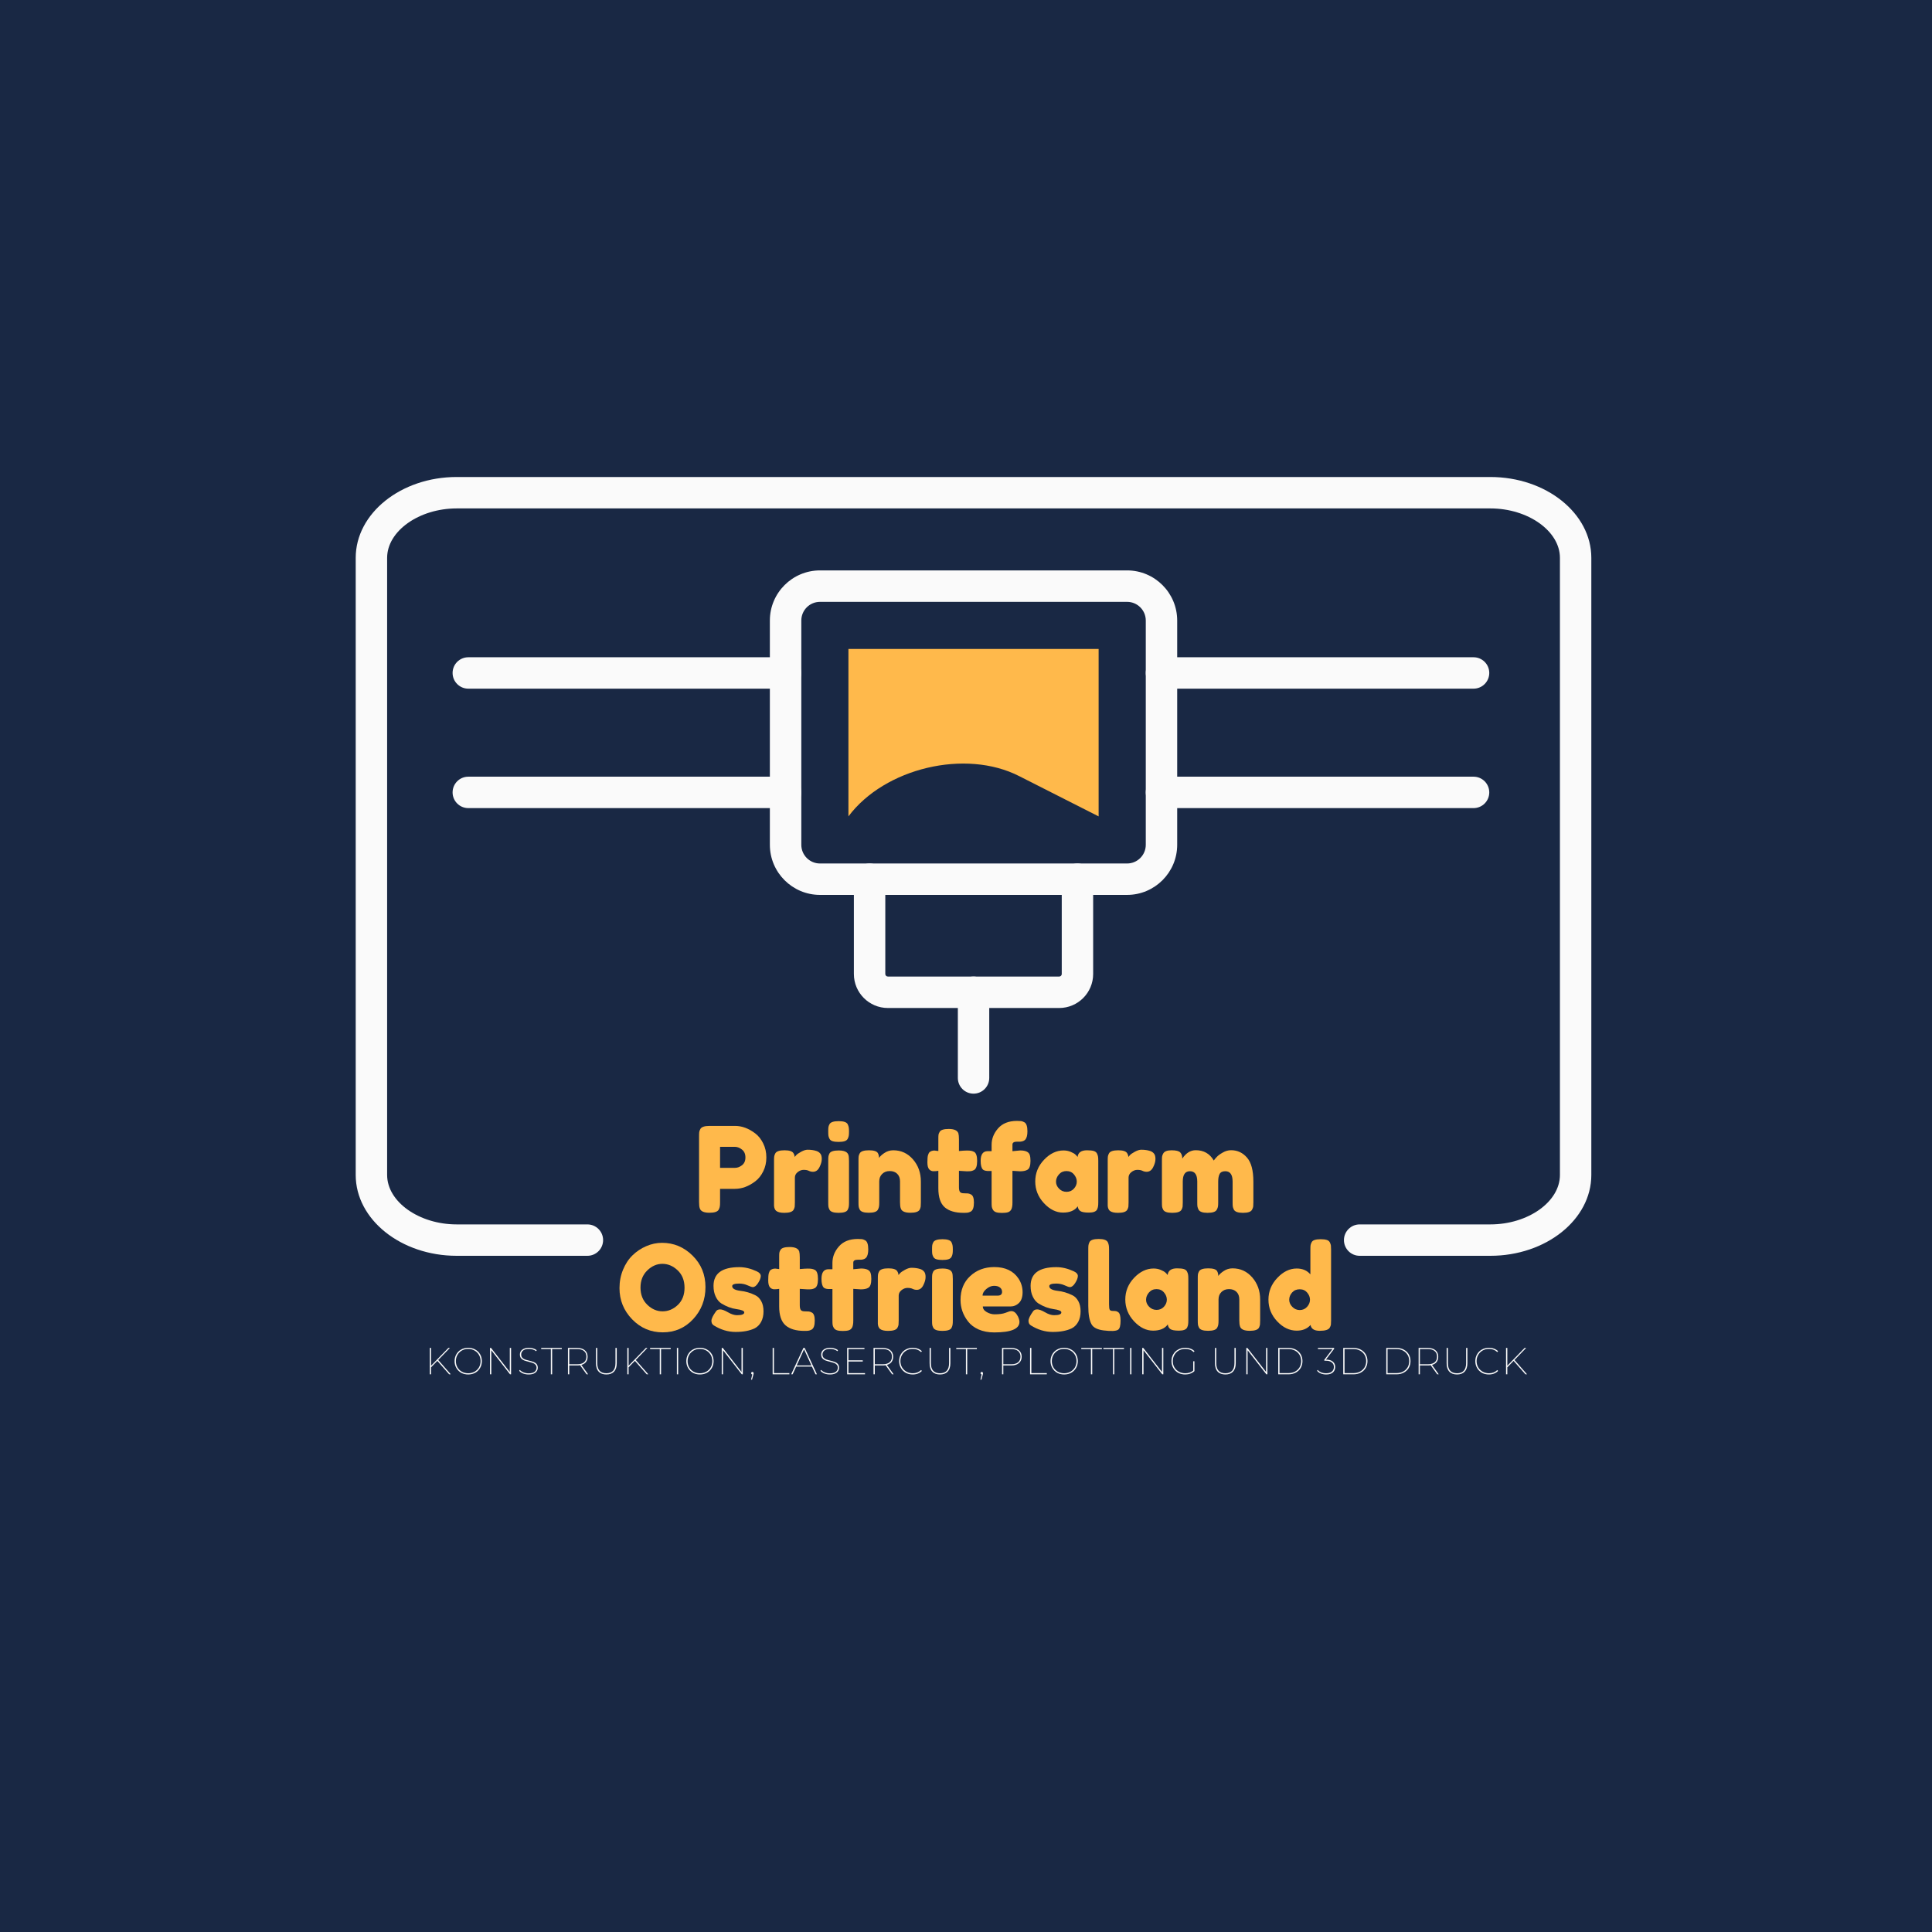 <svg version="1.0" preserveAspectRatio="xMidYMid meet" height="500" viewBox="0 0 375 375" zoomAndPan="magnify" width="500" xmlns:xlink="http://www.w3.org/1999/xlink" xmlns="http://www.w3.org/2000/svg"><defs><g></g><clipPath id="7fc1b605b2"><path clip-rule="nonzero" d="M 69 92.617 L 309 92.617 L 309 244 L 69 244 Z M 69 92.617"></path></clipPath><clipPath id="46dbc867e0"><path clip-rule="nonzero" d="M 140 243 L 184 243 L 184 244.867 L 140 244.867 Z M 140 243"></path></clipPath><clipPath id="f5353dfa1d"><path clip-rule="nonzero" d="M 195 243 L 244 243 L 244 244.867 L 195 244.867 Z M 195 243"></path></clipPath><clipPath id="77ba0a4e2e"><path clip-rule="nonzero" d="M 124.133 225.426 L 250.559 225.426 L 250.559 248.156 L 124.133 248.156 Z M 124.133 225.426"></path></clipPath><clipPath id="1ac2d5f20a"><path clip-rule="nonzero" d="M 250.551 236.789 C 250.551 230.57 245.527 225.465 239.227 225.465 L 135 225.465 L 135 225.543 C 128.938 225.785 124.152 230.73 124.152 236.789 C 124.152 242.852 129.02 247.797 135 248.039 L 135 248.117 L 239.227 248.117 C 245.445 248.117 250.551 243.012 250.551 236.789 Z M 250.551 236.789"></path></clipPath></defs><rect fill-opacity="1" height="450" y="-37.5" fill="#ffffff" width="450" x="-37.5"></rect><rect fill-opacity="1" height="450" y="-37.5" fill="#192844" width="450" x="-37.5"></rect><path fill-rule="nonzero" fill-opacity="1" d="M 159.16 116.82 C 157.152 116.82 155.535 118.441 155.535 120.445 L 155.535 163.977 C 155.535 165.973 157.152 167.602 159.16 167.602 L 218.77 167.602 C 220.766 167.602 222.395 165.973 222.395 163.977 L 222.395 120.445 C 222.395 118.441 220.766 116.82 218.77 116.82 Z M 218.77 173.699 L 159.16 173.699 C 153.793 173.699 149.43 169.336 149.43 163.977 L 149.43 120.445 C 149.43 115.078 153.793 110.715 159.16 110.715 L 218.77 110.715 C 224.129 110.715 228.492 115.078 228.492 120.445 L 228.492 163.977 C 228.492 169.336 224.129 173.699 218.77 173.699" fill="#fafafa"></path><g clip-path="url(#7fc1b605b2)"><path fill-rule="nonzero" fill-opacity="1" d="M 289.277 243.75 L 263.906 243.75 C 262.227 243.75 260.859 242.387 260.859 240.703 C 260.859 239.023 262.227 237.656 263.906 237.656 L 289.277 237.656 C 296.602 237.656 302.781 233.262 302.781 228.062 L 302.781 108.277 C 302.781 103.086 296.602 98.684 289.277 98.684 L 88.645 98.684 C 81.332 98.684 75.141 103.086 75.141 108.277 L 75.141 228.062 C 75.141 233.262 81.332 237.656 88.645 237.656 L 114.016 237.656 C 115.695 237.656 117.062 239.023 117.062 240.703 C 117.062 242.387 115.695 243.75 114.016 243.75 L 88.645 243.75 C 77.84 243.75 69.043 236.711 69.043 228.062 L 69.043 108.277 C 69.043 99.629 77.84 92.586 88.645 92.586 L 289.277 92.586 C 300.09 92.586 308.875 99.629 308.875 108.277 L 308.875 228.062 C 308.875 236.711 300.09 243.75 289.277 243.75" fill="#fafafa"></path></g><path fill-rule="nonzero" fill-opacity="1" d="M 205.59 195.652 L 172.34 195.652 C 168.691 195.652 165.738 192.688 165.738 189.051 L 165.738 170.648 C 165.738 168.969 167.105 167.602 168.789 167.602 C 170.48 167.602 171.836 168.969 171.836 170.648 L 171.836 189.051 C 171.836 189.324 172.055 189.547 172.34 189.547 L 205.59 189.547 C 205.863 189.547 206.086 189.324 206.086 189.051 L 206.086 170.648 C 206.086 168.969 207.453 167.602 209.133 167.602 C 210.812 167.602 212.18 168.969 212.18 170.648 L 212.18 189.051 C 212.18 192.688 209.227 195.652 205.59 195.652" fill="#fafafa"></path><path fill-rule="nonzero" fill-opacity="1" d="M 286.02 133.668 L 225.441 133.668 C 223.762 133.668 222.395 132.301 222.395 130.621 C 222.395 128.938 223.762 127.574 225.441 127.574 L 286.02 127.574 C 287.699 127.574 289.066 128.938 289.066 130.621 C 289.066 132.301 287.699 133.668 286.02 133.668" fill="#fafafa"></path><path fill-rule="nonzero" fill-opacity="1" d="M 286.02 156.852 L 225.441 156.852 C 223.762 156.852 222.395 155.484 222.395 153.805 C 222.395 152.121 223.762 150.754 225.441 150.754 L 286.02 150.754 C 287.699 150.754 289.066 152.121 289.066 153.805 C 289.066 155.484 287.699 156.852 286.02 156.852" fill="#fafafa"></path><path fill-rule="nonzero" fill-opacity="1" d="M 152.488 133.668 L 90.895 133.668 C 89.211 133.668 87.848 132.301 87.848 130.621 C 87.848 128.938 89.211 127.574 90.895 127.574 L 152.488 127.574 C 154.168 127.574 155.535 128.938 155.535 130.621 C 155.535 132.301 154.168 133.668 152.488 133.668" fill="#fafafa"></path><path fill-rule="nonzero" fill-opacity="1" d="M 152.488 156.852 L 90.895 156.852 C 89.211 156.852 87.848 155.484 87.848 153.805 C 87.848 152.121 89.211 150.754 90.895 150.754 L 152.488 150.754 C 154.168 150.754 155.535 152.121 155.535 153.805 C 155.535 155.484 154.168 156.852 152.488 156.852" fill="#fafafa"></path><g clip-path="url(#46dbc867e0)"><path fill-rule="nonzero" fill-opacity="1" d="M 161.578 287.375 C 159.898 287.375 158.531 286.008 158.531 284.328 C 158.531 282.645 159.898 281.281 161.578 281.281 C 170.363 281.281 177.5 274.133 177.5 265.359 C 177.5 256.574 170.363 249.426 161.578 249.426 C 154.914 249.426 148.895 253.641 146.613 259.906 C 146.035 261.492 144.289 262.301 142.703 261.723 C 141.129 261.156 140.309 259.398 140.887 257.812 C 144.039 249.152 152.363 243.332 161.578 243.332 C 173.727 243.332 183.605 253.211 183.605 265.359 C 183.605 277.496 173.727 287.375 161.578 287.375" fill="#fafafa"></path></g><g clip-path="url(#f5353dfa1d)"><path fill-rule="nonzero" fill-opacity="1" d="M 202.07 319.219 L 215.996 319.219 C 227.703 319.219 237.223 309.695 237.223 298 L 237.223 270.656 C 237.223 258.949 227.703 249.426 215.996 249.426 L 202.07 249.426 Z M 215.996 325.312 L 195.977 325.312 L 195.977 243.332 L 215.996 243.332 C 231.066 243.332 243.32 255.598 243.32 270.656 L 243.32 298 C 243.32 313.059 231.066 325.312 215.996 325.312" fill="#fafafa"></path></g><path fill-rule="nonzero" fill-opacity="1" d="M 213.242 158.461 L 213.242 125.965 L 164.68 125.965 L 164.68 158.461 L 166.656 158.461 L 164.68 158.461 C 171.699 149.074 187.43 145.312 197.855 150.66 L 213.242 158.461" fill="#ffb94b"></path><path fill-rule="nonzero" fill-opacity="1" d="M 188.965 212.277 C 187.273 212.277 185.918 210.91 185.918 209.23 L 185.918 192.594 C 185.918 190.91 187.273 189.547 188.965 189.547 C 190.648 189.547 192.012 190.91 192.012 192.594 L 192.012 209.23 C 192.012 210.91 190.648 212.277 188.965 212.277" fill="#fafafa"></path><g fill-opacity="1" fill="#fafafa"><g transform="translate(82.481, 266.754)"><g><path d="M 2.406 -2.609 L 1.188 -1.359 L 1.188 0 L 0.938 0 L 0.938 -5.125 L 1.188 -5.125 L 1.188 -1.672 L 4.547 -5.125 L 4.844 -5.125 L 2.578 -2.781 L 5.016 0 L 4.703 0 Z M 2.406 -2.609"></path></g></g></g><g fill-opacity="1" fill="#fafafa"><g transform="translate(87.812, 266.754)"><g><path d="M 3.062 0.031 C 2.562 0.031 2.109 -0.078 1.703 -0.297 C 1.305 -0.523 0.992 -0.836 0.766 -1.234 C 0.535 -1.629 0.422 -2.07 0.422 -2.562 C 0.422 -3.051 0.535 -3.492 0.766 -3.891 C 0.992 -4.285 1.305 -4.594 1.703 -4.812 C 2.109 -5.039 2.562 -5.156 3.062 -5.156 C 3.562 -5.156 4.016 -5.039 4.422 -4.812 C 4.828 -4.594 5.145 -4.285 5.375 -3.891 C 5.602 -3.492 5.719 -3.051 5.719 -2.562 C 5.719 -2.07 5.602 -1.629 5.375 -1.234 C 5.145 -0.836 4.828 -0.523 4.422 -0.297 C 4.016 -0.078 3.562 0.031 3.062 0.031 Z M 3.062 -0.203 C 3.508 -0.203 3.914 -0.301 4.281 -0.5 C 4.656 -0.707 4.945 -0.988 5.156 -1.344 C 5.363 -1.707 5.469 -2.113 5.469 -2.562 C 5.469 -3.008 5.363 -3.41 5.156 -3.766 C 4.945 -4.129 4.656 -4.414 4.281 -4.625 C 3.914 -4.832 3.508 -4.938 3.062 -4.938 C 2.613 -4.938 2.207 -4.832 1.844 -4.625 C 1.477 -4.414 1.191 -4.129 0.984 -3.766 C 0.773 -3.41 0.672 -3.008 0.672 -2.562 C 0.672 -2.113 0.773 -1.707 0.984 -1.344 C 1.191 -0.988 1.477 -0.707 1.844 -0.5 C 2.207 -0.301 2.613 -0.203 3.062 -0.203 Z M 3.062 -0.203"></path></g></g></g><g fill-opacity="1" fill="#fafafa"><g transform="translate(94.169, 266.754)"><g><path d="M 5.031 -5.125 L 5.031 0 L 4.828 0 L 1.188 -4.672 L 1.188 0 L 0.938 0 L 0.938 -5.125 L 1.141 -5.125 L 4.781 -0.453 L 4.781 -5.125 Z M 5.031 -5.125"></path></g></g></g><g fill-opacity="1" fill="#fafafa"><g transform="translate(100.365, 266.754)"><g><path d="M 2.234 0.031 C 1.859 0.031 1.504 -0.031 1.172 -0.156 C 0.836 -0.289 0.582 -0.469 0.406 -0.688 L 0.531 -0.859 C 0.707 -0.66 0.945 -0.5 1.25 -0.375 C 1.551 -0.25 1.879 -0.188 2.234 -0.188 C 2.742 -0.188 3.129 -0.285 3.391 -0.484 C 3.648 -0.691 3.781 -0.957 3.781 -1.281 C 3.781 -1.52 3.711 -1.711 3.578 -1.859 C 3.441 -2.016 3.27 -2.129 3.062 -2.203 C 2.863 -2.273 2.594 -2.352 2.25 -2.438 C 1.875 -2.531 1.57 -2.617 1.344 -2.703 C 1.125 -2.797 0.938 -2.93 0.781 -3.109 C 0.625 -3.297 0.547 -3.539 0.547 -3.844 C 0.547 -4.082 0.609 -4.301 0.734 -4.5 C 0.867 -4.695 1.066 -4.852 1.328 -4.969 C 1.586 -5.094 1.91 -5.156 2.297 -5.156 C 2.578 -5.156 2.852 -5.113 3.125 -5.031 C 3.395 -4.945 3.625 -4.832 3.812 -4.688 L 3.703 -4.484 C 3.504 -4.641 3.281 -4.754 3.031 -4.828 C 2.789 -4.898 2.551 -4.938 2.312 -4.938 C 1.812 -4.938 1.43 -4.832 1.172 -4.625 C 0.922 -4.414 0.797 -4.156 0.797 -3.844 C 0.797 -3.594 0.863 -3.391 1 -3.234 C 1.133 -3.086 1.301 -2.973 1.5 -2.891 C 1.707 -2.816 1.984 -2.738 2.328 -2.656 C 2.703 -2.562 3 -2.473 3.219 -2.391 C 3.445 -2.305 3.633 -2.176 3.781 -2 C 3.938 -1.82 4.016 -1.582 4.016 -1.281 C 4.016 -1.039 3.953 -0.82 3.828 -0.625 C 3.703 -0.426 3.504 -0.266 3.234 -0.141 C 2.961 -0.023 2.629 0.031 2.234 0.031 Z M 2.234 0.031"></path></g></g></g><g fill-opacity="1" fill="#fafafa"><g transform="translate(105.014, 266.754)"><g><path d="M 1.906 -4.906 L 0.031 -4.906 L 0.031 -5.125 L 4.031 -5.125 L 4.031 -4.906 L 2.156 -4.906 L 2.156 0 L 1.906 0 Z M 1.906 -4.906"></path></g></g></g><g fill-opacity="1" fill="#fafafa"><g transform="translate(109.304, 266.754)"><g><path d="M 4.547 0 L 3.281 -1.766 C 3.113 -1.734 2.926 -1.719 2.719 -1.719 L 1.188 -1.719 L 1.188 0 L 0.938 0 L 0.938 -5.125 L 2.719 -5.125 C 3.352 -5.125 3.848 -4.973 4.203 -4.672 C 4.566 -4.379 4.75 -3.961 4.75 -3.422 C 4.75 -3.016 4.645 -2.672 4.438 -2.391 C 4.227 -2.117 3.926 -1.93 3.531 -1.828 L 4.844 0 Z M 2.734 -1.953 C 3.305 -1.953 3.742 -2.078 4.047 -2.328 C 4.359 -2.586 4.516 -2.953 4.516 -3.422 C 4.516 -3.898 4.359 -4.266 4.047 -4.516 C 3.742 -4.773 3.305 -4.906 2.734 -4.906 L 1.188 -4.906 L 1.188 -1.953 Z M 2.734 -1.953"></path></g></g></g><g fill-opacity="1" fill="#fafafa"><g transform="translate(114.789, 266.754)"><g><path d="M 2.906 0.031 C 2.27 0.031 1.773 -0.148 1.422 -0.516 C 1.066 -0.891 0.891 -1.438 0.891 -2.156 L 0.891 -5.125 L 1.141 -5.125 L 1.141 -2.172 C 1.141 -1.516 1.289 -1.02 1.594 -0.688 C 1.895 -0.363 2.332 -0.203 2.906 -0.203 C 3.477 -0.203 3.914 -0.363 4.219 -0.688 C 4.52 -1.02 4.672 -1.516 4.672 -2.172 L 4.672 -5.125 L 4.922 -5.125 L 4.922 -2.156 C 4.922 -1.438 4.742 -0.891 4.391 -0.516 C 4.035 -0.148 3.539 0.031 2.906 0.031 Z M 2.906 0.031"></path></g></g></g><g fill-opacity="1" fill="#fafafa"><g transform="translate(120.823, 266.754)"><g><path d="M 2.406 -2.609 L 1.188 -1.359 L 1.188 0 L 0.938 0 L 0.938 -5.125 L 1.188 -5.125 L 1.188 -1.672 L 4.547 -5.125 L 4.844 -5.125 L 2.578 -2.781 L 5.016 0 L 4.703 0 Z M 2.406 -2.609"></path></g></g></g><g fill-opacity="1" fill="#fafafa"><g transform="translate(126.154, 266.754)"><g><path d="M 1.906 -4.906 L 0.031 -4.906 L 0.031 -5.125 L 4.031 -5.125 L 4.031 -4.906 L 2.156 -4.906 L 2.156 0 L 1.906 0 Z M 1.906 -4.906"></path></g></g></g><g fill-opacity="1" fill="#fafafa"><g transform="translate(130.444, 266.754)"><g><path d="M 0.938 -5.125 L 1.188 -5.125 L 1.188 0 L 0.938 0 Z M 0.938 -5.125"></path></g></g></g><g fill-opacity="1" fill="#fafafa"><g transform="translate(132.79, 266.754)"><g><path d="M 3.062 0.031 C 2.562 0.031 2.109 -0.078 1.703 -0.297 C 1.305 -0.523 0.992 -0.836 0.766 -1.234 C 0.535 -1.629 0.422 -2.07 0.422 -2.562 C 0.422 -3.051 0.535 -3.492 0.766 -3.891 C 0.992 -4.285 1.305 -4.594 1.703 -4.812 C 2.109 -5.039 2.562 -5.156 3.062 -5.156 C 3.562 -5.156 4.016 -5.039 4.422 -4.812 C 4.828 -4.594 5.145 -4.285 5.375 -3.891 C 5.602 -3.492 5.719 -3.051 5.719 -2.562 C 5.719 -2.07 5.602 -1.629 5.375 -1.234 C 5.145 -0.836 4.828 -0.523 4.422 -0.297 C 4.016 -0.078 3.562 0.031 3.062 0.031 Z M 3.062 -0.203 C 3.508 -0.203 3.914 -0.301 4.281 -0.5 C 4.656 -0.707 4.945 -0.988 5.156 -1.344 C 5.363 -1.707 5.469 -2.113 5.469 -2.562 C 5.469 -3.008 5.363 -3.41 5.156 -3.766 C 4.945 -4.129 4.656 -4.414 4.281 -4.625 C 3.914 -4.832 3.508 -4.938 3.062 -4.938 C 2.613 -4.938 2.207 -4.832 1.844 -4.625 C 1.477 -4.414 1.191 -4.129 0.984 -3.766 C 0.773 -3.41 0.672 -3.008 0.672 -2.562 C 0.672 -2.113 0.773 -1.707 0.984 -1.344 C 1.191 -0.988 1.477 -0.707 1.844 -0.5 C 2.207 -0.301 2.613 -0.203 3.062 -0.203 Z M 3.062 -0.203"></path></g></g></g><g fill-opacity="1" fill="#fafafa"><g transform="translate(139.148, 266.754)"><g><path d="M 5.031 -5.125 L 5.031 0 L 4.828 0 L 1.188 -4.672 L 1.188 0 L 0.938 0 L 0.938 -5.125 L 1.141 -5.125 L 4.781 -0.453 L 4.781 -5.125 Z M 5.031 -5.125"></path></g></g></g><g fill-opacity="1" fill="#fafafa"><g transform="translate(145.344, 266.754)"><g><path d="M 0.703 -0.469 C 0.766 -0.469 0.816 -0.441 0.859 -0.391 C 0.91 -0.336 0.938 -0.281 0.938 -0.219 C 0.938 -0.176 0.93 -0.129 0.922 -0.078 C 0.91 -0.023 0.898 0.016 0.891 0.047 L 0.625 1.031 L 0.438 1.031 L 0.672 0.016 C 0.609 0.004 0.555 -0.02 0.516 -0.062 C 0.473 -0.102 0.453 -0.156 0.453 -0.219 C 0.453 -0.289 0.473 -0.348 0.516 -0.391 C 0.566 -0.441 0.629 -0.469 0.703 -0.469 Z M 0.703 -0.469"></path></g></g></g><g fill-opacity="1" fill="#fafafa"><g transform="translate(146.957, 266.754)"><g></g></g></g><g fill-opacity="1" fill="#fafafa"><g transform="translate(149.032, 266.754)"><g><path d="M 0.938 -5.125 L 1.188 -5.125 L 1.188 -0.234 L 4.188 -0.234 L 4.188 0 L 0.938 0 Z M 0.938 -5.125"></path></g></g></g><g fill-opacity="1" fill="#fafafa"><g transform="translate(153.52, 266.754)"><g><path d="M 4.078 -1.5 L 1.016 -1.5 L 0.328 0 L 0.047 0 L 2.422 -5.125 L 2.672 -5.125 L 5.047 0 L 4.766 0 Z M 3.984 -1.719 L 2.547 -4.844 L 1.109 -1.719 Z M 3.984 -1.719"></path></g></g></g><g fill-opacity="1" fill="#fafafa"><g transform="translate(158.844, 266.754)"><g><path d="M 2.234 0.031 C 1.859 0.031 1.504 -0.031 1.172 -0.156 C 0.836 -0.289 0.582 -0.469 0.406 -0.688 L 0.531 -0.859 C 0.707 -0.66 0.945 -0.5 1.25 -0.375 C 1.551 -0.25 1.879 -0.188 2.234 -0.188 C 2.742 -0.188 3.129 -0.285 3.391 -0.484 C 3.648 -0.691 3.781 -0.957 3.781 -1.281 C 3.781 -1.52 3.711 -1.711 3.578 -1.859 C 3.441 -2.016 3.27 -2.129 3.062 -2.203 C 2.863 -2.273 2.594 -2.352 2.25 -2.438 C 1.875 -2.531 1.57 -2.617 1.344 -2.703 C 1.125 -2.797 0.938 -2.93 0.781 -3.109 C 0.625 -3.297 0.547 -3.539 0.547 -3.844 C 0.547 -4.082 0.609 -4.301 0.734 -4.5 C 0.867 -4.695 1.066 -4.852 1.328 -4.969 C 1.586 -5.094 1.91 -5.156 2.297 -5.156 C 2.578 -5.156 2.852 -5.113 3.125 -5.031 C 3.395 -4.945 3.625 -4.832 3.812 -4.688 L 3.703 -4.484 C 3.504 -4.641 3.281 -4.754 3.031 -4.828 C 2.789 -4.898 2.551 -4.938 2.312 -4.938 C 1.812 -4.938 1.43 -4.832 1.172 -4.625 C 0.922 -4.414 0.797 -4.156 0.797 -3.844 C 0.797 -3.594 0.863 -3.391 1 -3.234 C 1.133 -3.086 1.301 -2.973 1.5 -2.891 C 1.707 -2.816 1.984 -2.738 2.328 -2.656 C 2.703 -2.562 3 -2.473 3.219 -2.391 C 3.445 -2.305 3.633 -2.176 3.781 -2 C 3.938 -1.82 4.016 -1.582 4.016 -1.281 C 4.016 -1.039 3.953 -0.82 3.828 -0.625 C 3.703 -0.426 3.504 -0.266 3.234 -0.141 C 2.961 -0.023 2.629 0.031 2.234 0.031 Z M 2.234 0.031"></path></g></g></g><g fill-opacity="1" fill="#fafafa"><g transform="translate(163.493, 266.754)"><g><path d="M 4.406 -0.234 L 4.406 0 L 0.938 0 L 0.938 -5.125 L 4.297 -5.125 L 4.297 -4.906 L 1.188 -4.906 L 1.188 -2.719 L 3.969 -2.719 L 3.969 -2.484 L 1.188 -2.484 L 1.188 -0.234 Z M 4.406 -0.234"></path></g></g></g><g fill-opacity="1" fill="#fafafa"><g transform="translate(168.611, 266.754)"><g><path d="M 4.547 0 L 3.281 -1.766 C 3.113 -1.734 2.926 -1.719 2.719 -1.719 L 1.188 -1.719 L 1.188 0 L 0.938 0 L 0.938 -5.125 L 2.719 -5.125 C 3.352 -5.125 3.848 -4.973 4.203 -4.672 C 4.566 -4.379 4.75 -3.961 4.75 -3.422 C 4.75 -3.016 4.645 -2.672 4.438 -2.391 C 4.227 -2.117 3.926 -1.93 3.531 -1.828 L 4.844 0 Z M 2.734 -1.953 C 3.305 -1.953 3.742 -2.078 4.047 -2.328 C 4.359 -2.586 4.516 -2.953 4.516 -3.422 C 4.516 -3.898 4.359 -4.266 4.047 -4.516 C 3.742 -4.773 3.305 -4.906 2.734 -4.906 L 1.188 -4.906 L 1.188 -1.953 Z M 2.734 -1.953"></path></g></g></g><g fill-opacity="1" fill="#fafafa"><g transform="translate(174.096, 266.754)"><g><path d="M 3.062 0.031 C 2.562 0.031 2.109 -0.078 1.703 -0.297 C 1.305 -0.523 0.992 -0.836 0.766 -1.234 C 0.535 -1.629 0.422 -2.07 0.422 -2.562 C 0.422 -3.051 0.535 -3.492 0.766 -3.891 C 0.992 -4.285 1.305 -4.594 1.703 -4.812 C 2.109 -5.039 2.562 -5.156 3.062 -5.156 C 3.414 -5.156 3.742 -5.098 4.047 -4.984 C 4.359 -4.867 4.625 -4.703 4.844 -4.484 L 4.688 -4.312 C 4.258 -4.727 3.723 -4.938 3.078 -4.938 C 2.617 -4.938 2.207 -4.832 1.844 -4.625 C 1.477 -4.414 1.191 -4.129 0.984 -3.766 C 0.773 -3.398 0.672 -3 0.672 -2.562 C 0.672 -2.125 0.773 -1.723 0.984 -1.359 C 1.191 -1.004 1.477 -0.723 1.844 -0.516 C 2.207 -0.305 2.617 -0.203 3.078 -0.203 C 3.723 -0.203 4.258 -0.41 4.688 -0.828 L 4.844 -0.656 C 4.625 -0.438 4.359 -0.266 4.047 -0.141 C 3.742 -0.023 3.414 0.031 3.062 0.031 Z M 3.062 0.031"></path></g></g></g><g fill-opacity="1" fill="#fafafa"><g transform="translate(179.544, 266.754)"><g><path d="M 2.906 0.031 C 2.27 0.031 1.773 -0.148 1.422 -0.516 C 1.066 -0.891 0.891 -1.438 0.891 -2.156 L 0.891 -5.125 L 1.141 -5.125 L 1.141 -2.172 C 1.141 -1.516 1.289 -1.02 1.594 -0.688 C 1.895 -0.363 2.332 -0.203 2.906 -0.203 C 3.477 -0.203 3.914 -0.363 4.219 -0.688 C 4.52 -1.02 4.672 -1.516 4.672 -2.172 L 4.672 -5.125 L 4.922 -5.125 L 4.922 -2.156 C 4.922 -1.438 4.742 -0.891 4.391 -0.516 C 4.035 -0.148 3.539 0.031 2.906 0.031 Z M 2.906 0.031"></path></g></g></g><g fill-opacity="1" fill="#fafafa"><g transform="translate(185.579, 266.754)"><g><path d="M 1.906 -4.906 L 0.031 -4.906 L 0.031 -5.125 L 4.031 -5.125 L 4.031 -4.906 L 2.156 -4.906 L 2.156 0 L 1.906 0 Z M 1.906 -4.906"></path></g></g></g><g fill-opacity="1" fill="#fafafa"><g transform="translate(189.868, 266.754)"><g><path d="M 0.703 -0.469 C 0.766 -0.469 0.816 -0.441 0.859 -0.391 C 0.91 -0.336 0.938 -0.281 0.938 -0.219 C 0.938 -0.176 0.93 -0.129 0.922 -0.078 C 0.91 -0.023 0.898 0.016 0.891 0.047 L 0.625 1.031 L 0.438 1.031 L 0.672 0.016 C 0.609 0.004 0.555 -0.02 0.516 -0.062 C 0.473 -0.102 0.453 -0.156 0.453 -0.219 C 0.453 -0.289 0.473 -0.348 0.516 -0.391 C 0.566 -0.441 0.629 -0.469 0.703 -0.469 Z M 0.703 -0.469"></path></g></g></g><g fill-opacity="1" fill="#fafafa"><g transform="translate(191.481, 266.754)"><g></g></g></g><g fill-opacity="1" fill="#fafafa"><g transform="translate(193.557, 266.754)"><g><path d="M 2.719 -5.125 C 3.352 -5.125 3.848 -4.973 4.203 -4.672 C 4.566 -4.379 4.75 -3.961 4.75 -3.422 C 4.75 -2.891 4.566 -2.473 4.203 -2.172 C 3.848 -1.867 3.352 -1.719 2.719 -1.719 L 1.188 -1.719 L 1.188 0 L 0.938 0 L 0.938 -5.125 Z M 2.734 -1.953 C 3.305 -1.953 3.742 -2.078 4.047 -2.328 C 4.359 -2.586 4.516 -2.953 4.516 -3.422 C 4.516 -3.898 4.359 -4.266 4.047 -4.516 C 3.742 -4.773 3.305 -4.906 2.734 -4.906 L 1.188 -4.906 L 1.188 -1.953 Z M 2.734 -1.953"></path></g></g></g><g fill-opacity="1" fill="#fafafa"><g transform="translate(198.998, 266.754)"><g><path d="M 0.938 -5.125 L 1.188 -5.125 L 1.188 -0.234 L 4.188 -0.234 L 4.188 0 L 0.938 0 Z M 0.938 -5.125"></path></g></g></g><g fill-opacity="1" fill="#fafafa"><g transform="translate(203.485, 266.754)"><g><path d="M 3.062 0.031 C 2.562 0.031 2.109 -0.078 1.703 -0.297 C 1.305 -0.523 0.992 -0.836 0.766 -1.234 C 0.535 -1.629 0.422 -2.07 0.422 -2.562 C 0.422 -3.051 0.535 -3.492 0.766 -3.891 C 0.992 -4.285 1.305 -4.594 1.703 -4.812 C 2.109 -5.039 2.562 -5.156 3.062 -5.156 C 3.562 -5.156 4.016 -5.039 4.422 -4.812 C 4.828 -4.594 5.145 -4.285 5.375 -3.891 C 5.602 -3.492 5.719 -3.051 5.719 -2.562 C 5.719 -2.07 5.602 -1.629 5.375 -1.234 C 5.145 -0.836 4.828 -0.523 4.422 -0.297 C 4.016 -0.078 3.562 0.031 3.062 0.031 Z M 3.062 -0.203 C 3.508 -0.203 3.914 -0.301 4.281 -0.5 C 4.656 -0.707 4.945 -0.988 5.156 -1.344 C 5.363 -1.707 5.469 -2.113 5.469 -2.562 C 5.469 -3.008 5.363 -3.41 5.156 -3.766 C 4.945 -4.129 4.656 -4.414 4.281 -4.625 C 3.914 -4.832 3.508 -4.938 3.062 -4.938 C 2.613 -4.938 2.207 -4.832 1.844 -4.625 C 1.477 -4.414 1.191 -4.129 0.984 -3.766 C 0.773 -3.41 0.672 -3.008 0.672 -2.562 C 0.672 -2.113 0.773 -1.707 0.984 -1.344 C 1.191 -0.988 1.477 -0.707 1.844 -0.5 C 2.207 -0.301 2.613 -0.203 3.062 -0.203 Z M 3.062 -0.203"></path></g></g></g><g fill-opacity="1" fill="#fafafa"><g transform="translate(209.843, 266.754)"><g><path d="M 1.906 -4.906 L 0.031 -4.906 L 0.031 -5.125 L 4.031 -5.125 L 4.031 -4.906 L 2.156 -4.906 L 2.156 0 L 1.906 0 Z M 1.906 -4.906"></path></g></g></g><g fill-opacity="1" fill="#fafafa"><g transform="translate(214.132, 266.754)"><g><path d="M 1.906 -4.906 L 0.031 -4.906 L 0.031 -5.125 L 4.031 -5.125 L 4.031 -4.906 L 2.156 -4.906 L 2.156 0 L 1.906 0 Z M 1.906 -4.906"></path></g></g></g><g fill-opacity="1" fill="#fafafa"><g transform="translate(218.422, 266.754)"><g><path d="M 0.938 -5.125 L 1.188 -5.125 L 1.188 0 L 0.938 0 Z M 0.938 -5.125"></path></g></g></g><g fill-opacity="1" fill="#fafafa"><g transform="translate(220.768, 266.754)"><g><path d="M 5.031 -5.125 L 5.031 0 L 4.828 0 L 1.188 -4.672 L 1.188 0 L 0.938 0 L 0.938 -5.125 L 1.141 -5.125 L 4.781 -0.453 L 4.781 -5.125 Z M 5.031 -5.125"></path></g></g></g><g fill-opacity="1" fill="#fafafa"><g transform="translate(226.964, 266.754)"><g><path d="M 4.641 -2.531 L 4.875 -2.531 L 4.875 -0.625 C 4.656 -0.414 4.391 -0.254 4.078 -0.141 C 3.766 -0.023 3.43 0.031 3.078 0.031 C 2.578 0.031 2.125 -0.078 1.719 -0.297 C 1.312 -0.523 0.992 -0.836 0.766 -1.234 C 0.535 -1.629 0.422 -2.07 0.422 -2.562 C 0.422 -3.051 0.535 -3.492 0.766 -3.891 C 0.992 -4.285 1.312 -4.594 1.719 -4.812 C 2.125 -5.039 2.578 -5.156 3.078 -5.156 C 3.453 -5.156 3.789 -5.098 4.094 -4.984 C 4.406 -4.879 4.672 -4.711 4.891 -4.484 L 4.734 -4.312 C 4.316 -4.727 3.77 -4.938 3.094 -4.938 C 2.633 -4.938 2.219 -4.832 1.844 -4.625 C 1.477 -4.414 1.191 -4.129 0.984 -3.766 C 0.773 -3.398 0.672 -3 0.672 -2.562 C 0.672 -2.125 0.773 -1.723 0.984 -1.359 C 1.191 -1.004 1.477 -0.723 1.844 -0.516 C 2.219 -0.305 2.633 -0.203 3.094 -0.203 C 3.727 -0.203 4.242 -0.379 4.641 -0.734 Z M 4.641 -2.531"></path></g></g></g><g fill-opacity="1" fill="#fafafa"><g transform="translate(232.86, 266.754)"><g></g></g></g><g fill-opacity="1" fill="#fafafa"><g transform="translate(234.935, 266.754)"><g><path d="M 2.906 0.031 C 2.27 0.031 1.773 -0.148 1.422 -0.516 C 1.066 -0.891 0.891 -1.438 0.891 -2.156 L 0.891 -5.125 L 1.141 -5.125 L 1.141 -2.172 C 1.141 -1.516 1.289 -1.02 1.594 -0.688 C 1.895 -0.363 2.332 -0.203 2.906 -0.203 C 3.477 -0.203 3.914 -0.363 4.219 -0.688 C 4.52 -1.02 4.672 -1.516 4.672 -2.172 L 4.672 -5.125 L 4.922 -5.125 L 4.922 -2.156 C 4.922 -1.438 4.742 -0.891 4.391 -0.516 C 4.035 -0.148 3.539 0.031 2.906 0.031 Z M 2.906 0.031"></path></g></g></g><g fill-opacity="1" fill="#fafafa"><g transform="translate(240.97, 266.754)"><g><path d="M 5.031 -5.125 L 5.031 0 L 4.828 0 L 1.188 -4.672 L 1.188 0 L 0.938 0 L 0.938 -5.125 L 1.141 -5.125 L 4.781 -0.453 L 4.781 -5.125 Z M 5.031 -5.125"></path></g></g></g><g fill-opacity="1" fill="#fafafa"><g transform="translate(247.166, 266.754)"><g><path d="M 0.938 -5.125 L 2.922 -5.125 C 3.453 -5.125 3.922 -5.016 4.328 -4.797 C 4.742 -4.578 5.066 -4.273 5.297 -3.891 C 5.523 -3.504 5.641 -3.062 5.641 -2.562 C 5.641 -2.07 5.523 -1.629 5.297 -1.234 C 5.066 -0.848 4.742 -0.547 4.328 -0.328 C 3.922 -0.109 3.453 0 2.922 0 L 0.938 0 Z M 2.906 -0.234 C 3.406 -0.234 3.836 -0.332 4.203 -0.531 C 4.578 -0.727 4.867 -1.004 5.078 -1.359 C 5.285 -1.711 5.391 -2.113 5.391 -2.562 C 5.391 -3.008 5.285 -3.41 5.078 -3.766 C 4.867 -4.117 4.578 -4.395 4.203 -4.594 C 3.836 -4.801 3.406 -4.906 2.906 -4.906 L 1.188 -4.906 L 1.188 -0.234 Z M 2.906 -0.234"></path></g></g></g><g fill-opacity="1" fill="#fafafa"><g transform="translate(253.443, 266.754)"><g></g></g></g><g fill-opacity="1" fill="#fafafa"><g transform="translate(255.518, 266.754)"><g><path d="M 1.844 -2.859 C 2.426 -2.859 2.867 -2.727 3.172 -2.469 C 3.484 -2.219 3.641 -1.867 3.641 -1.422 C 3.641 -0.984 3.488 -0.629 3.188 -0.359 C 2.883 -0.098 2.457 0.031 1.906 0.031 C 1.531 0.031 1.18 -0.031 0.859 -0.156 C 0.535 -0.289 0.289 -0.469 0.125 -0.688 L 0.25 -0.859 C 0.406 -0.66 0.629 -0.5 0.922 -0.375 C 1.211 -0.258 1.535 -0.203 1.891 -0.203 C 2.379 -0.203 2.75 -0.312 3 -0.531 C 3.258 -0.75 3.391 -1.047 3.391 -1.422 C 3.391 -1.805 3.254 -2.102 2.984 -2.312 C 2.723 -2.531 2.332 -2.641 1.812 -2.641 L 1.531 -2.641 L 1.531 -2.828 L 3.125 -4.906 L 0.297 -4.906 L 0.297 -5.125 L 3.438 -5.125 L 3.438 -4.953 Z M 1.844 -2.859"></path></g></g></g><g fill-opacity="1" fill="#fafafa"><g transform="translate(259.786, 266.754)"><g><path d="M 0.938 -5.125 L 2.922 -5.125 C 3.453 -5.125 3.922 -5.016 4.328 -4.797 C 4.742 -4.578 5.066 -4.273 5.297 -3.891 C 5.523 -3.504 5.641 -3.062 5.641 -2.562 C 5.641 -2.07 5.523 -1.629 5.297 -1.234 C 5.066 -0.848 4.742 -0.547 4.328 -0.328 C 3.922 -0.109 3.453 0 2.922 0 L 0.938 0 Z M 2.906 -0.234 C 3.406 -0.234 3.836 -0.332 4.203 -0.531 C 4.578 -0.727 4.867 -1.004 5.078 -1.359 C 5.285 -1.711 5.391 -2.113 5.391 -2.562 C 5.391 -3.008 5.285 -3.41 5.078 -3.766 C 4.867 -4.117 4.578 -4.395 4.203 -4.594 C 3.836 -4.801 3.406 -4.906 2.906 -4.906 L 1.188 -4.906 L 1.188 -0.234 Z M 2.906 -0.234"></path></g></g></g><g fill-opacity="1" fill="#fafafa"><g transform="translate(266.062, 266.754)"><g></g></g></g><g fill-opacity="1" fill="#fafafa"><g transform="translate(268.138, 266.754)"><g><path d="M 0.938 -5.125 L 2.922 -5.125 C 3.453 -5.125 3.922 -5.016 4.328 -4.797 C 4.742 -4.578 5.066 -4.273 5.297 -3.891 C 5.523 -3.504 5.641 -3.062 5.641 -2.562 C 5.641 -2.07 5.523 -1.629 5.297 -1.234 C 5.066 -0.848 4.742 -0.547 4.328 -0.328 C 3.922 -0.109 3.453 0 2.922 0 L 0.938 0 Z M 2.906 -0.234 C 3.406 -0.234 3.836 -0.332 4.203 -0.531 C 4.578 -0.727 4.867 -1.004 5.078 -1.359 C 5.285 -1.711 5.391 -2.113 5.391 -2.562 C 5.391 -3.008 5.285 -3.41 5.078 -3.766 C 4.867 -4.117 4.578 -4.395 4.203 -4.594 C 3.836 -4.801 3.406 -4.906 2.906 -4.906 L 1.188 -4.906 L 1.188 -0.234 Z M 2.906 -0.234"></path></g></g></g><g fill-opacity="1" fill="#fafafa"><g transform="translate(274.414, 266.754)"><g><path d="M 4.547 0 L 3.281 -1.766 C 3.113 -1.734 2.926 -1.719 2.719 -1.719 L 1.188 -1.719 L 1.188 0 L 0.938 0 L 0.938 -5.125 L 2.719 -5.125 C 3.352 -5.125 3.848 -4.973 4.203 -4.672 C 4.566 -4.379 4.75 -3.961 4.75 -3.422 C 4.75 -3.016 4.645 -2.672 4.438 -2.391 C 4.227 -2.117 3.926 -1.93 3.531 -1.828 L 4.844 0 Z M 2.734 -1.953 C 3.305 -1.953 3.742 -2.078 4.047 -2.328 C 4.359 -2.586 4.516 -2.953 4.516 -3.422 C 4.516 -3.898 4.359 -4.266 4.047 -4.516 C 3.742 -4.773 3.305 -4.906 2.734 -4.906 L 1.188 -4.906 L 1.188 -1.953 Z M 2.734 -1.953"></path></g></g></g><g fill-opacity="1" fill="#fafafa"><g transform="translate(279.899, 266.754)"><g><path d="M 2.906 0.031 C 2.27 0.031 1.773 -0.148 1.422 -0.516 C 1.066 -0.891 0.891 -1.438 0.891 -2.156 L 0.891 -5.125 L 1.141 -5.125 L 1.141 -2.172 C 1.141 -1.516 1.289 -1.02 1.594 -0.688 C 1.895 -0.363 2.332 -0.203 2.906 -0.203 C 3.477 -0.203 3.914 -0.363 4.219 -0.688 C 4.52 -1.02 4.672 -1.516 4.672 -2.172 L 4.672 -5.125 L 4.922 -5.125 L 4.922 -2.156 C 4.922 -1.438 4.742 -0.891 4.391 -0.516 C 4.035 -0.148 3.539 0.031 2.906 0.031 Z M 2.906 0.031"></path></g></g></g><g fill-opacity="1" fill="#fafafa"><g transform="translate(285.934, 266.754)"><g><path d="M 3.062 0.031 C 2.562 0.031 2.109 -0.078 1.703 -0.297 C 1.305 -0.523 0.992 -0.836 0.766 -1.234 C 0.535 -1.629 0.422 -2.07 0.422 -2.562 C 0.422 -3.051 0.535 -3.492 0.766 -3.891 C 0.992 -4.285 1.305 -4.594 1.703 -4.812 C 2.109 -5.039 2.562 -5.156 3.062 -5.156 C 3.414 -5.156 3.742 -5.098 4.047 -4.984 C 4.359 -4.867 4.625 -4.703 4.844 -4.484 L 4.688 -4.312 C 4.258 -4.727 3.723 -4.938 3.078 -4.938 C 2.617 -4.938 2.207 -4.832 1.844 -4.625 C 1.477 -4.414 1.191 -4.129 0.984 -3.766 C 0.773 -3.398 0.672 -3 0.672 -2.562 C 0.672 -2.125 0.773 -1.723 0.984 -1.359 C 1.191 -1.004 1.477 -0.723 1.844 -0.516 C 2.207 -0.305 2.617 -0.203 3.078 -0.203 C 3.723 -0.203 4.258 -0.41 4.688 -0.828 L 4.844 -0.656 C 4.625 -0.438 4.359 -0.266 4.047 -0.141 C 3.742 -0.023 3.414 0.031 3.062 0.031 Z M 3.062 0.031"></path></g></g></g><g fill-opacity="1" fill="#fafafa"><g transform="translate(291.382, 266.754)"><g><path d="M 2.406 -2.609 L 1.188 -1.359 L 1.188 0 L 0.938 0 L 0.938 -5.125 L 1.188 -5.125 L 1.188 -1.672 L 4.547 -5.125 L 4.844 -5.125 L 2.578 -2.781 L 5.016 0 L 4.703 0 Z M 2.406 -2.609"></path></g></g></g><g clip-path="url(#77ba0a4e2e)"><g clip-path="url(#1ac2d5f20a)"><path fill-rule="nonzero" fill-opacity="1" d="M 123.035 224.027 L 251.055 224.027 L 251.055 249.555 L 123.035 249.555 Z M 123.035 224.027" fill="#192844"></path></g></g><g fill-opacity="1" fill="#ffb94b"><g transform="translate(134.765, 235.411)"><g><path d="M 13.375 -13.469 C 13.781 -12.656 13.984 -11.75 13.984 -10.75 C 13.984 -9.758 13.781 -8.859 13.375 -8.047 C 12.977 -7.242 12.469 -6.602 11.844 -6.125 C 10.562 -5.145 9.238 -4.656 7.875 -4.656 L 5 -4.656 L 5 -2.047 C 5 -1.691 4.984 -1.426 4.953 -1.25 C 4.93 -1.07 4.863 -0.867 4.75 -0.641 C 4.531 -0.223 3.93 -0.016 2.953 -0.016 C 1.867 -0.016 1.238 -0.301 1.062 -0.875 C 0.969 -1.133 0.922 -1.535 0.922 -2.078 L 0.922 -14.859 C 0.922 -15.211 0.93 -15.477 0.953 -15.656 C 0.973 -15.832 1.047 -16.035 1.172 -16.266 C 1.391 -16.672 1.988 -16.875 2.969 -16.875 L 7.906 -16.875 C 9.25 -16.875 10.562 -16.383 11.844 -15.406 C 12.469 -14.926 12.977 -14.281 13.375 -13.469 Z M 7.906 -8.734 C 8.363 -8.734 8.812 -8.898 9.25 -9.234 C 9.695 -9.578 9.922 -10.082 9.922 -10.75 C 9.922 -11.426 9.695 -11.938 9.25 -12.281 C 8.812 -12.633 8.352 -12.812 7.875 -12.812 L 5 -12.812 L 5 -8.734 Z M 7.906 -8.734"></path></g></g></g><g fill-opacity="1" fill="#ffb94b"><g transform="translate(149.317, 235.411)"><g><path d="M 9.172 -12 C 9.461 -11.906 9.703 -11.742 9.891 -11.516 C 10.086 -11.297 10.188 -10.941 10.188 -10.453 C 10.188 -9.961 10.035 -9.426 9.734 -8.844 C 9.441 -8.258 9.02 -7.969 8.469 -7.969 C 8.195 -7.969 7.93 -8.031 7.672 -8.156 C 7.422 -8.281 7.086 -8.344 6.672 -8.344 C 6.266 -8.344 5.879 -8.195 5.516 -7.906 C 5.148 -7.613 4.969 -7.258 4.969 -6.844 L 4.969 -2 C 4.969 -1.645 4.957 -1.379 4.938 -1.203 C 4.914 -1.023 4.844 -0.82 4.719 -0.594 C 4.488 -0.195 3.891 0 2.922 0 C 2.18 0 1.648 -0.129 1.328 -0.391 C 1.086 -0.609 0.953 -0.938 0.922 -1.375 C 0.922 -1.531 0.922 -1.754 0.922 -2.047 L 0.922 -10.141 C 0.922 -10.484 0.93 -10.742 0.953 -10.922 C 0.973 -11.098 1.039 -11.297 1.156 -11.516 C 1.363 -11.93 1.961 -12.141 2.953 -12.141 C 3.867 -12.141 4.441 -11.961 4.672 -11.609 C 4.836 -11.359 4.922 -11.102 4.922 -10.844 C 5.004 -10.957 5.117 -11.086 5.266 -11.234 C 5.41 -11.391 5.719 -11.598 6.188 -11.859 C 6.664 -12.117 7.082 -12.25 7.438 -12.25 C 7.801 -12.25 8.109 -12.227 8.359 -12.188 C 8.609 -12.156 8.879 -12.094 9.172 -12 Z M 9.172 -12"></path></g></g></g><g fill-opacity="1" fill="#ffb94b"><g transform="translate(159.839, 235.411)"><g><path d="M 0.922 -10.109 C 0.922 -10.461 0.93 -10.727 0.953 -10.906 C 0.973 -11.082 1.039 -11.285 1.156 -11.516 C 1.363 -11.91 1.961 -12.109 2.953 -12.109 C 3.68 -12.109 4.203 -11.977 4.516 -11.719 C 4.773 -11.508 4.91 -11.18 4.922 -10.734 C 4.941 -10.578 4.953 -10.352 4.953 -10.062 L 4.953 -2 C 4.953 -1.645 4.938 -1.379 4.906 -1.203 C 4.883 -1.023 4.816 -0.82 4.703 -0.594 C 4.504 -0.195 3.91 0 2.922 0 C 1.953 0 1.363 -0.207 1.156 -0.625 C 1.039 -0.852 0.973 -1.051 0.953 -1.219 C 0.93 -1.383 0.922 -1.656 0.922 -2.031 Z M 4.703 -14.375 C 4.586 -14.156 4.383 -14 4.094 -13.906 C 3.801 -13.812 3.414 -13.766 2.938 -13.766 C 2.457 -13.766 2.066 -13.812 1.766 -13.906 C 1.473 -14 1.27 -14.16 1.156 -14.391 C 1.039 -14.617 0.973 -14.82 0.953 -15 C 0.93 -15.176 0.922 -15.441 0.922 -15.797 C 0.922 -16.148 0.93 -16.414 0.953 -16.594 C 0.973 -16.77 1.039 -16.969 1.156 -17.188 C 1.363 -17.594 1.961 -17.797 2.953 -17.797 C 3.922 -17.797 4.504 -17.594 4.703 -17.188 C 4.816 -16.945 4.883 -16.738 4.906 -16.562 C 4.938 -16.395 4.953 -16.133 4.953 -15.781 C 4.953 -15.426 4.938 -15.16 4.906 -14.984 C 4.883 -14.805 4.816 -14.602 4.703 -14.375 Z M 4.703 -14.375"></path></g></g></g><g fill-opacity="1" fill="#ffb94b"><g transform="translate(165.71, 235.411)"><g><path d="M 7.672 -12.141 C 9.203 -12.141 10.477 -11.551 11.5 -10.375 C 12.52 -9.195 13.031 -7.766 13.031 -6.078 L 13.031 -2.031 C 13.031 -1.676 13.02 -1.41 13 -1.234 C 12.977 -1.055 12.914 -0.859 12.812 -0.641 C 12.594 -0.223 11.992 -0.016 11.016 -0.016 C 9.922 -0.016 9.289 -0.301 9.125 -0.875 C 9.031 -1.133 8.984 -1.523 8.984 -2.047 L 8.984 -6.109 C 8.984 -6.734 8.801 -7.223 8.438 -7.578 C 8.082 -7.93 7.598 -8.109 6.984 -8.109 C 6.379 -8.109 5.891 -7.922 5.516 -7.547 C 5.141 -7.18 4.953 -6.703 4.953 -6.109 L 4.953 -2.031 C 4.953 -1.676 4.938 -1.41 4.906 -1.234 C 4.883 -1.055 4.816 -0.859 4.703 -0.641 C 4.504 -0.223 3.91 -0.016 2.922 -0.016 C 1.953 -0.016 1.363 -0.223 1.156 -0.641 C 1.039 -0.867 0.973 -1.07 0.953 -1.25 C 0.93 -1.426 0.922 -1.691 0.922 -2.047 L 0.922 -10.203 C 0.922 -10.535 0.93 -10.789 0.953 -10.969 C 0.973 -11.145 1.047 -11.344 1.172 -11.562 C 1.391 -11.945 1.984 -12.141 2.953 -12.141 C 3.891 -12.141 4.461 -11.961 4.672 -11.609 C 4.828 -11.348 4.906 -11.031 4.906 -10.656 C 4.969 -10.77 5.102 -10.926 5.312 -11.125 C 5.531 -11.32 5.738 -11.484 5.938 -11.609 C 6.457 -11.961 7.035 -12.141 7.672 -12.141 Z M 7.672 -12.141"></path></g></g></g><g fill-opacity="1" fill="#ffb94b"><g transform="translate(179.663, 235.411)"><g><path d="M 7.969 -8.062 L 6.469 -8.156 L 6.469 -4.969 C 6.469 -4.562 6.531 -4.266 6.656 -4.078 C 6.789 -3.891 7.039 -3.797 7.406 -3.797 C 7.77 -3.797 8.047 -3.785 8.234 -3.766 C 8.422 -3.742 8.625 -3.672 8.844 -3.547 C 9.195 -3.348 9.375 -2.832 9.375 -2 C 9.375 -1.031 9.16 -0.441 8.734 -0.234 C 8.504 -0.117 8.301 -0.051 8.125 -0.031 C 7.945 -0.008 7.688 0 7.344 0 C 5.75 0 4.535 -0.359 3.703 -1.078 C 2.879 -1.805 2.469 -3.031 2.469 -4.75 L 2.469 -8.156 C 2.176 -8.102 1.859 -8.078 1.516 -8.078 C 1.18 -8.078 0.898 -8.207 0.672 -8.469 C 0.453 -8.727 0.344 -9.172 0.344 -9.797 C 0.344 -10.43 0.379 -10.891 0.453 -11.172 C 0.535 -11.461 0.645 -11.672 0.781 -11.797 C 1.031 -11.992 1.336 -12.094 1.703 -12.094 L 2.469 -12 L 2.469 -14.375 C 2.469 -14.727 2.477 -14.988 2.5 -15.156 C 2.52 -15.32 2.594 -15.504 2.719 -15.703 C 2.914 -16.086 3.504 -16.281 4.484 -16.281 C 5.535 -16.281 6.16 -16 6.359 -15.438 C 6.43 -15.188 6.469 -14.789 6.469 -14.25 L 6.469 -12 C 7.145 -12.062 7.656 -12.094 8 -12.094 C 8.344 -12.094 8.602 -12.078 8.781 -12.047 C 8.957 -12.023 9.16 -11.957 9.391 -11.844 C 9.797 -11.633 10 -11.039 10 -10.062 C 10 -9.094 9.789 -8.504 9.375 -8.297 C 9.145 -8.18 8.941 -8.113 8.766 -8.094 C 8.586 -8.07 8.32 -8.062 7.969 -8.062 Z M 7.969 -8.062"></path></g></g></g><g fill-opacity="1" fill="#ffb94b"><g transform="translate(190.001, 235.411)"><g><path d="M 8.016 -12.109 C 9.078 -12.109 9.695 -11.816 9.875 -11.234 C 9.969 -10.941 10.016 -10.555 10.016 -10.078 C 10.016 -9.609 9.961 -9.227 9.859 -8.938 C 9.766 -8.656 9.609 -8.457 9.391 -8.344 C 9.066 -8.156 8.598 -8.062 7.984 -8.062 L 6.516 -8.156 L 6.516 -1.984 C 6.516 -1.398 6.441 -0.961 6.297 -0.672 C 6.148 -0.391 5.926 -0.203 5.625 -0.109 C 5.332 -0.023 4.945 0.016 4.469 0.016 C 3.988 0.016 3.609 -0.031 3.328 -0.125 C 3.047 -0.227 2.844 -0.391 2.719 -0.609 C 2.594 -0.828 2.52 -1.031 2.5 -1.219 C 2.477 -1.406 2.469 -1.676 2.469 -2.031 L 2.469 -8.125 L 1.641 -8.125 C 1.234 -8.156 0.945 -8.25 0.781 -8.406 C 0.488 -8.695 0.344 -9.258 0.344 -10.094 C 0.344 -11.344 0.797 -11.969 1.703 -11.969 L 2.469 -11.969 L 2.469 -13.203 C 2.469 -14.379 2.891 -15.445 3.734 -16.406 C 4.578 -17.363 5.797 -17.844 7.391 -17.844 C 7.742 -17.844 8.008 -17.832 8.188 -17.812 C 8.363 -17.789 8.566 -17.719 8.797 -17.594 C 9.211 -17.395 9.422 -16.805 9.422 -15.828 C 9.422 -15.086 9.289 -14.555 9.031 -14.234 C 8.812 -13.984 8.473 -13.844 8.016 -13.812 C 7.879 -13.812 7.664 -13.812 7.375 -13.812 C 6.801 -13.812 6.516 -13.625 6.516 -13.25 L 6.516 -11.969 Z M 8.016 -12.109"></path></g></g></g><g fill-opacity="1" fill="#ffb94b"><g transform="translate(200.362, 235.411)"><g><path d="M 8.797 -10.844 C 8.891 -11.707 9.5 -12.141 10.625 -12.141 C 11.219 -12.141 11.66 -12.094 11.953 -12 C 12.242 -11.906 12.445 -11.742 12.562 -11.516 C 12.676 -11.285 12.742 -11.082 12.766 -10.906 C 12.797 -10.727 12.812 -10.461 12.812 -10.109 L 12.812 -2.047 C 12.812 -1.691 12.797 -1.426 12.766 -1.25 C 12.742 -1.07 12.68 -0.867 12.578 -0.641 C 12.359 -0.242 11.832 -0.047 11 -0.047 C 10.164 -0.047 9.602 -0.148 9.312 -0.359 C 9.031 -0.566 8.867 -0.867 8.828 -1.266 C 8.254 -0.453 7.301 -0.047 5.969 -0.047 C 4.645 -0.047 3.414 -0.648 2.281 -1.859 C 1.145 -3.078 0.578 -4.488 0.578 -6.094 C 0.578 -7.695 1.145 -9.098 2.281 -10.297 C 3.426 -11.504 4.688 -12.109 6.062 -12.109 C 6.582 -12.109 7.055 -12.016 7.484 -11.828 C 7.91 -11.648 8.207 -11.477 8.375 -11.312 C 8.551 -11.156 8.691 -11 8.797 -10.844 Z M 4.609 -6.047 C 4.609 -5.547 4.805 -5.094 5.203 -4.688 C 5.598 -4.281 6.082 -4.078 6.656 -4.078 C 7.227 -4.078 7.703 -4.281 8.078 -4.688 C 8.453 -5.102 8.641 -5.562 8.641 -6.062 C 8.641 -6.562 8.457 -7.023 8.094 -7.453 C 7.727 -7.891 7.242 -8.109 6.641 -8.109 C 6.035 -8.109 5.547 -7.891 5.172 -7.453 C 4.797 -7.023 4.609 -6.555 4.609 -6.047 Z M 4.609 -6.047"></path></g></g></g><g fill-opacity="1" fill="#ffb94b"><g transform="translate(214.085, 235.411)"><g><path d="M 9.172 -12 C 9.461 -11.906 9.703 -11.742 9.891 -11.516 C 10.086 -11.297 10.188 -10.941 10.188 -10.453 C 10.188 -9.961 10.035 -9.426 9.734 -8.844 C 9.441 -8.258 9.02 -7.969 8.469 -7.969 C 8.195 -7.969 7.93 -8.031 7.672 -8.156 C 7.422 -8.281 7.086 -8.344 6.672 -8.344 C 6.266 -8.344 5.879 -8.195 5.516 -7.906 C 5.148 -7.613 4.969 -7.258 4.969 -6.844 L 4.969 -2 C 4.969 -1.645 4.957 -1.379 4.938 -1.203 C 4.914 -1.023 4.844 -0.82 4.719 -0.594 C 4.488 -0.195 3.891 0 2.922 0 C 2.18 0 1.648 -0.129 1.328 -0.391 C 1.086 -0.609 0.953 -0.938 0.922 -1.375 C 0.922 -1.531 0.922 -1.754 0.922 -2.047 L 0.922 -10.141 C 0.922 -10.484 0.93 -10.742 0.953 -10.922 C 0.973 -11.098 1.039 -11.297 1.156 -11.516 C 1.363 -11.93 1.961 -12.141 2.953 -12.141 C 3.867 -12.141 4.441 -11.961 4.672 -11.609 C 4.836 -11.359 4.922 -11.102 4.922 -10.844 C 5.004 -10.957 5.117 -11.086 5.266 -11.234 C 5.41 -11.391 5.719 -11.598 6.188 -11.859 C 6.664 -12.117 7.082 -12.25 7.438 -12.25 C 7.801 -12.25 8.109 -12.227 8.359 -12.188 C 8.609 -12.156 8.879 -12.094 9.172 -12 Z M 9.172 -12"></path></g></g></g><g fill-opacity="1" fill="#ffb94b"><g transform="translate(224.607, 235.411)"><g><path d="M 4.875 -10.531 C 5.602 -11.613 6.473 -12.156 7.484 -12.156 C 9.047 -12.156 10.211 -11.488 10.984 -10.156 C 11.148 -10.383 11.352 -10.625 11.594 -10.875 C 11.832 -11.133 12.211 -11.41 12.734 -11.703 C 13.254 -12.004 13.789 -12.156 14.344 -12.156 C 15.57 -12.156 16.598 -11.68 17.422 -10.734 C 18.254 -9.797 18.672 -8.238 18.672 -6.062 L 18.672 -2.031 C 18.672 -1.676 18.66 -1.41 18.641 -1.234 C 18.617 -1.055 18.547 -0.852 18.422 -0.625 C 18.223 -0.207 17.633 0 16.656 0 C 15.688 0 15.094 -0.211 14.875 -0.641 C 14.77 -0.867 14.703 -1.07 14.672 -1.25 C 14.648 -1.426 14.641 -1.691 14.641 -2.047 L 14.641 -6.078 C 14.641 -7.41 14.164 -8.078 13.219 -8.078 C 12.676 -8.078 12.312 -7.898 12.125 -7.547 C 11.938 -7.203 11.844 -6.707 11.844 -6.062 L 11.844 -2.031 C 11.844 -1.656 11.828 -1.383 11.797 -1.219 C 11.773 -1.051 11.703 -0.852 11.578 -0.625 C 11.367 -0.207 10.77 0 9.781 0 C 8.82 0 8.234 -0.211 8.016 -0.641 C 7.91 -0.867 7.844 -1.07 7.812 -1.25 C 7.789 -1.426 7.781 -1.691 7.781 -2.047 L 7.781 -6.078 C 7.781 -7.41 7.305 -8.078 6.359 -8.078 C 5.43 -8.078 4.969 -7.41 4.969 -6.078 L 4.969 -2 C 4.969 -1.645 4.957 -1.379 4.938 -1.203 C 4.914 -1.023 4.844 -0.82 4.719 -0.594 C 4.488 -0.195 3.891 0 2.922 0 C 1.953 0 1.363 -0.207 1.156 -0.625 C 1.039 -0.852 0.973 -1.051 0.953 -1.219 C 0.93 -1.383 0.922 -1.656 0.922 -2.031 L 0.922 -10.141 C 0.922 -10.484 0.93 -10.742 0.953 -10.922 C 0.973 -11.098 1.047 -11.297 1.172 -11.516 C 1.398 -11.93 1.941 -12.141 2.797 -12.141 C 3.66 -12.141 4.223 -12 4.484 -11.719 C 4.742 -11.445 4.875 -11.051 4.875 -10.531 Z M 4.875 -10.531"></path></g></g></g><g fill-opacity="1" fill="#ffb94b"><g transform="translate(119.665, 258.326)"><g><path d="M 8.844 -17.094 C 11.113 -17.094 13.082 -16.27 14.75 -14.625 C 16.426 -12.977 17.266 -10.938 17.266 -8.5 C 17.266 -6.07 16.469 -4 14.875 -2.281 C 13.281 -0.57 11.316 0.281 8.984 0.281 C 6.648 0.281 4.664 -0.562 3.031 -2.25 C 1.395 -3.945 0.578 -5.961 0.578 -8.297 C 0.578 -9.566 0.805 -10.758 1.266 -11.875 C 1.723 -12.988 2.336 -13.922 3.109 -14.672 C 3.879 -15.422 4.758 -16.008 5.75 -16.438 C 6.75 -16.875 7.781 -17.094 8.844 -17.094 Z M 4.656 -8.406 C 4.656 -7.039 5.094 -5.93 5.969 -5.078 C 6.852 -4.223 7.844 -3.797 8.938 -3.797 C 10.031 -3.797 11.016 -4.207 11.891 -5.031 C 12.766 -5.863 13.203 -6.977 13.203 -8.375 C 13.203 -9.781 12.758 -10.906 11.875 -11.75 C 10.988 -12.594 10 -13.016 8.906 -13.016 C 7.82 -13.016 6.844 -12.586 5.969 -11.734 C 5.094 -10.879 4.656 -9.77 4.656 -8.406 Z M 4.656 -8.406"></path></g></g></g><g fill-opacity="1" fill="#ffb94b"><g transform="translate(137.509, 258.326)"><g><path d="M 1.016 -1.078 C 0.723 -1.266 0.578 -1.555 0.578 -1.953 C 0.578 -2.359 0.867 -2.969 1.453 -3.781 C 1.617 -4.039 1.891 -4.172 2.266 -4.172 C 2.641 -4.172 3.148 -3.984 3.797 -3.609 C 4.441 -3.234 5.023 -3.047 5.547 -3.047 C 6.484 -3.047 6.953 -3.227 6.953 -3.594 C 6.953 -3.883 6.438 -4.098 5.406 -4.234 C 4.445 -4.367 3.488 -4.727 2.531 -5.312 C 2.082 -5.594 1.711 -6.031 1.422 -6.625 C 1.129 -7.219 0.984 -7.922 0.984 -8.734 C 0.984 -11.16 2.648 -12.375 5.984 -12.375 C 7.078 -12.375 8.195 -12.109 9.344 -11.578 C 9.883 -11.336 10.156 -11.031 10.156 -10.656 C 10.156 -10.289 9.984 -9.836 9.641 -9.297 C 9.305 -8.766 8.961 -8.5 8.609 -8.5 C 8.43 -8.5 8.094 -8.613 7.594 -8.844 C 7.094 -9.07 6.551 -9.188 5.969 -9.188 C 5.062 -9.188 4.609 -9.02 4.609 -8.688 C 4.609 -8.219 5.129 -7.914 6.172 -7.781 C 7.18 -7.676 8.164 -7.383 9.125 -6.906 C 9.562 -6.695 9.93 -6.328 10.234 -5.797 C 10.535 -5.266 10.688 -4.598 10.688 -3.797 C 10.688 -3.004 10.535 -2.328 10.234 -1.766 C 9.93 -1.203 9.516 -0.781 8.984 -0.5 C 8.004 -0.031 6.77 0.203 5.281 0.203 C 3.801 0.203 2.379 -0.223 1.016 -1.078 Z M 1.016 -1.078"></path></g></g></g><g fill-opacity="1" fill="#ffb94b"><g transform="translate(148.768, 258.326)"><g><path d="M 7.969 -8.062 L 6.469 -8.156 L 6.469 -4.969 C 6.469 -4.562 6.531 -4.266 6.656 -4.078 C 6.789 -3.891 7.039 -3.797 7.406 -3.797 C 7.77 -3.797 8.047 -3.785 8.234 -3.766 C 8.422 -3.742 8.625 -3.672 8.844 -3.547 C 9.195 -3.348 9.375 -2.832 9.375 -2 C 9.375 -1.031 9.16 -0.441 8.734 -0.234 C 8.504 -0.117 8.301 -0.051 8.125 -0.031 C 7.945 -0.008 7.688 0 7.344 0 C 5.75 0 4.535 -0.359 3.703 -1.078 C 2.879 -1.805 2.469 -3.031 2.469 -4.75 L 2.469 -8.156 C 2.176 -8.102 1.859 -8.078 1.516 -8.078 C 1.18 -8.078 0.898 -8.207 0.672 -8.469 C 0.453 -8.727 0.344 -9.172 0.344 -9.797 C 0.344 -10.43 0.379 -10.891 0.453 -11.172 C 0.535 -11.461 0.645 -11.672 0.781 -11.797 C 1.031 -11.992 1.336 -12.094 1.703 -12.094 L 2.469 -12 L 2.469 -14.375 C 2.469 -14.727 2.477 -14.988 2.5 -15.156 C 2.52 -15.32 2.594 -15.504 2.719 -15.703 C 2.914 -16.086 3.504 -16.281 4.484 -16.281 C 5.535 -16.281 6.16 -16 6.359 -15.438 C 6.43 -15.188 6.469 -14.789 6.469 -14.25 L 6.469 -12 C 7.145 -12.062 7.656 -12.094 8 -12.094 C 8.344 -12.094 8.602 -12.078 8.781 -12.047 C 8.957 -12.023 9.16 -11.957 9.391 -11.844 C 9.797 -11.633 10 -11.039 10 -10.062 C 10 -9.094 9.789 -8.504 9.375 -8.297 C 9.145 -8.18 8.941 -8.113 8.766 -8.094 C 8.586 -8.07 8.32 -8.062 7.969 -8.062 Z M 7.969 -8.062"></path></g></g></g><g fill-opacity="1" fill="#ffb94b"><g transform="translate(159.106, 258.326)"><g><path d="M 8.016 -12.109 C 9.078 -12.109 9.695 -11.816 9.875 -11.234 C 9.969 -10.941 10.016 -10.555 10.016 -10.078 C 10.016 -9.609 9.961 -9.227 9.859 -8.938 C 9.766 -8.656 9.609 -8.457 9.391 -8.344 C 9.066 -8.156 8.598 -8.062 7.984 -8.062 L 6.516 -8.156 L 6.516 -1.984 C 6.516 -1.398 6.441 -0.961 6.297 -0.672 C 6.148 -0.391 5.926 -0.203 5.625 -0.109 C 5.332 -0.023 4.945 0.016 4.469 0.016 C 3.988 0.016 3.609 -0.031 3.328 -0.125 C 3.047 -0.227 2.844 -0.391 2.719 -0.609 C 2.594 -0.828 2.52 -1.031 2.5 -1.219 C 2.477 -1.406 2.469 -1.676 2.469 -2.031 L 2.469 -8.125 L 1.641 -8.125 C 1.234 -8.156 0.945 -8.25 0.781 -8.406 C 0.488 -8.695 0.344 -9.258 0.344 -10.094 C 0.344 -11.344 0.797 -11.969 1.703 -11.969 L 2.469 -11.969 L 2.469 -13.203 C 2.469 -14.379 2.891 -15.445 3.734 -16.406 C 4.578 -17.363 5.797 -17.844 7.391 -17.844 C 7.742 -17.844 8.008 -17.832 8.188 -17.812 C 8.363 -17.789 8.566 -17.719 8.797 -17.594 C 9.211 -17.395 9.422 -16.805 9.422 -15.828 C 9.422 -15.086 9.289 -14.555 9.031 -14.234 C 8.812 -13.984 8.473 -13.844 8.016 -13.812 C 7.879 -13.812 7.664 -13.812 7.375 -13.812 C 6.801 -13.812 6.516 -13.625 6.516 -13.25 L 6.516 -11.969 Z M 8.016 -12.109"></path></g></g></g><g fill-opacity="1" fill="#ffb94b"><g transform="translate(169.467, 258.326)"><g><path d="M 9.172 -12 C 9.461 -11.906 9.703 -11.742 9.891 -11.516 C 10.086 -11.297 10.188 -10.941 10.188 -10.453 C 10.188 -9.961 10.035 -9.426 9.734 -8.844 C 9.441 -8.258 9.02 -7.969 8.469 -7.969 C 8.195 -7.969 7.93 -8.031 7.672 -8.156 C 7.422 -8.281 7.086 -8.344 6.672 -8.344 C 6.266 -8.344 5.879 -8.195 5.516 -7.906 C 5.148 -7.613 4.969 -7.258 4.969 -6.844 L 4.969 -2 C 4.969 -1.645 4.957 -1.379 4.938 -1.203 C 4.914 -1.023 4.844 -0.82 4.719 -0.594 C 4.488 -0.195 3.891 0 2.922 0 C 2.18 0 1.648 -0.129 1.328 -0.391 C 1.086 -0.609 0.953 -0.938 0.922 -1.375 C 0.922 -1.531 0.922 -1.754 0.922 -2.047 L 0.922 -10.141 C 0.922 -10.484 0.93 -10.742 0.953 -10.922 C 0.973 -11.098 1.039 -11.297 1.156 -11.516 C 1.363 -11.93 1.961 -12.141 2.953 -12.141 C 3.867 -12.141 4.441 -11.961 4.672 -11.609 C 4.836 -11.359 4.922 -11.102 4.922 -10.844 C 5.004 -10.957 5.117 -11.086 5.266 -11.234 C 5.41 -11.391 5.719 -11.598 6.188 -11.859 C 6.664 -12.117 7.082 -12.25 7.438 -12.25 C 7.801 -12.25 8.109 -12.227 8.359 -12.188 C 8.609 -12.156 8.879 -12.094 9.172 -12 Z M 9.172 -12"></path></g></g></g><g fill-opacity="1" fill="#ffb94b"><g transform="translate(179.989, 258.326)"><g><path d="M 0.922 -10.109 C 0.922 -10.461 0.93 -10.727 0.953 -10.906 C 0.973 -11.082 1.039 -11.285 1.156 -11.516 C 1.363 -11.91 1.961 -12.109 2.953 -12.109 C 3.68 -12.109 4.203 -11.977 4.516 -11.719 C 4.773 -11.508 4.91 -11.18 4.922 -10.734 C 4.941 -10.578 4.953 -10.352 4.953 -10.062 L 4.953 -2 C 4.953 -1.645 4.938 -1.379 4.906 -1.203 C 4.883 -1.023 4.816 -0.82 4.703 -0.594 C 4.504 -0.195 3.91 0 2.922 0 C 1.953 0 1.363 -0.207 1.156 -0.625 C 1.039 -0.852 0.973 -1.051 0.953 -1.219 C 0.93 -1.383 0.922 -1.656 0.922 -2.031 Z M 4.703 -14.375 C 4.586 -14.156 4.383 -14 4.094 -13.906 C 3.801 -13.812 3.414 -13.766 2.938 -13.766 C 2.457 -13.766 2.066 -13.812 1.766 -13.906 C 1.473 -14 1.27 -14.16 1.156 -14.391 C 1.039 -14.617 0.973 -14.82 0.953 -15 C 0.93 -15.176 0.922 -15.441 0.922 -15.797 C 0.922 -16.148 0.93 -16.414 0.953 -16.594 C 0.973 -16.77 1.039 -16.969 1.156 -17.188 C 1.363 -17.594 1.961 -17.797 2.953 -17.797 C 3.922 -17.797 4.504 -17.594 4.703 -17.188 C 4.816 -16.945 4.883 -16.738 4.906 -16.562 C 4.938 -16.395 4.953 -16.133 4.953 -15.781 C 4.953 -15.426 4.938 -15.16 4.906 -14.984 C 4.883 -14.805 4.816 -14.602 4.703 -14.375 Z M 4.703 -14.375"></path></g></g></g><g fill-opacity="1" fill="#ffb94b"><g transform="translate(185.86, 258.326)"><g><path d="M 12.625 -7.516 C 12.625 -6.578 12.391 -5.879 11.922 -5.422 C 11.453 -4.973 10.93 -4.75 10.359 -4.75 L 4.906 -4.75 C 4.906 -4.312 5.156 -3.945 5.656 -3.656 C 6.164 -3.363 6.676 -3.219 7.188 -3.219 C 8.07 -3.219 8.77 -3.312 9.281 -3.5 L 9.531 -3.594 C 9.906 -3.758 10.211 -3.844 10.453 -3.844 C 10.941 -3.844 11.363 -3.5 11.719 -2.812 C 11.914 -2.395 12.016 -2.039 12.016 -1.75 C 12.016 -0.383 10.379 0.297 7.109 0.297 C 5.973 0.297 4.961 0.102 4.078 -0.281 C 3.203 -0.676 2.52 -1.195 2.031 -1.844 C 1.062 -3.082 0.578 -4.473 0.578 -6.016 C 0.578 -7.941 1.203 -9.484 2.453 -10.641 C 3.703 -11.805 5.266 -12.391 7.141 -12.391 C 9.273 -12.391 10.844 -11.641 11.844 -10.141 C 12.363 -9.336 12.625 -8.461 12.625 -7.516 Z M 7.766 -6.844 C 8.348 -6.844 8.641 -7.086 8.641 -7.578 C 8.641 -7.93 8.504 -8.211 8.234 -8.422 C 7.961 -8.641 7.578 -8.75 7.078 -8.75 C 6.578 -8.75 6.082 -8.547 5.594 -8.141 C 5.102 -7.734 4.859 -7.301 4.859 -6.844 Z M 7.766 -6.844"></path></g></g></g><g fill-opacity="1" fill="#ffb94b"><g transform="translate(199.054, 258.326)"><g><path d="M 1.016 -1.078 C 0.723 -1.266 0.578 -1.555 0.578 -1.953 C 0.578 -2.359 0.867 -2.969 1.453 -3.781 C 1.617 -4.039 1.891 -4.172 2.266 -4.172 C 2.641 -4.172 3.148 -3.984 3.797 -3.609 C 4.441 -3.234 5.023 -3.047 5.547 -3.047 C 6.484 -3.047 6.953 -3.227 6.953 -3.594 C 6.953 -3.883 6.438 -4.098 5.406 -4.234 C 4.445 -4.367 3.488 -4.727 2.531 -5.312 C 2.082 -5.594 1.711 -6.031 1.422 -6.625 C 1.129 -7.219 0.984 -7.922 0.984 -8.734 C 0.984 -11.16 2.648 -12.375 5.984 -12.375 C 7.078 -12.375 8.195 -12.109 9.344 -11.578 C 9.883 -11.336 10.156 -11.031 10.156 -10.656 C 10.156 -10.289 9.984 -9.836 9.641 -9.297 C 9.305 -8.766 8.961 -8.5 8.609 -8.5 C 8.43 -8.5 8.094 -8.613 7.594 -8.844 C 7.094 -9.07 6.551 -9.188 5.969 -9.188 C 5.062 -9.188 4.609 -9.02 4.609 -8.688 C 4.609 -8.219 5.129 -7.914 6.172 -7.781 C 7.18 -7.676 8.164 -7.383 9.125 -6.906 C 9.562 -6.695 9.93 -6.328 10.234 -5.797 C 10.535 -5.266 10.688 -4.598 10.688 -3.797 C 10.688 -3.004 10.535 -2.328 10.234 -1.766 C 9.93 -1.203 9.516 -0.781 8.984 -0.5 C 8.004 -0.031 6.77 0.203 5.281 0.203 C 3.801 0.203 2.379 -0.223 1.016 -1.078 Z M 1.016 -1.078"></path></g></g></g><g fill-opacity="1" fill="#ffb94b"><g transform="translate(210.313, 258.326)"><g><path d="M 0.922 -15.828 C 0.922 -16.18 0.93 -16.441 0.953 -16.609 C 0.973 -16.785 1.039 -16.992 1.156 -17.234 C 1.363 -17.641 1.961 -17.844 2.953 -17.844 C 3.891 -17.844 4.473 -17.641 4.703 -17.234 C 4.816 -16.992 4.883 -16.781 4.906 -16.594 C 4.938 -16.414 4.953 -16.148 4.953 -15.797 L 4.953 -5.141 C 4.953 -4.586 5 -4.238 5.094 -4.094 C 5.188 -3.945 5.391 -3.875 5.703 -3.875 C 6.016 -3.875 6.223 -3.859 6.328 -3.828 C 6.441 -3.805 6.57 -3.742 6.719 -3.641 C 7.031 -3.441 7.188 -2.895 7.188 -2 C 7.188 -1.031 7.031 -0.441 6.719 -0.234 C 6.32 0.047 5.375 0.094 3.875 -0.094 C 2.688 -0.25 1.914 -0.641 1.562 -1.266 C 1.133 -2.016 0.922 -3.211 0.922 -4.859 Z M 0.922 -15.828"></path></g></g></g><g fill-opacity="1" fill="#ffb94b"><g transform="translate(217.842, 258.326)"><g><path d="M 8.797 -10.844 C 8.891 -11.707 9.5 -12.141 10.625 -12.141 C 11.219 -12.141 11.66 -12.094 11.953 -12 C 12.242 -11.906 12.445 -11.742 12.562 -11.516 C 12.676 -11.285 12.742 -11.082 12.766 -10.906 C 12.797 -10.727 12.812 -10.461 12.812 -10.109 L 12.812 -2.047 C 12.812 -1.691 12.797 -1.426 12.766 -1.25 C 12.742 -1.07 12.68 -0.867 12.578 -0.641 C 12.359 -0.242 11.832 -0.047 11 -0.047 C 10.164 -0.047 9.602 -0.148 9.312 -0.359 C 9.031 -0.566 8.867 -0.867 8.828 -1.266 C 8.254 -0.453 7.301 -0.047 5.969 -0.047 C 4.645 -0.047 3.414 -0.648 2.281 -1.859 C 1.145 -3.078 0.578 -4.488 0.578 -6.094 C 0.578 -7.695 1.145 -9.098 2.281 -10.297 C 3.426 -11.504 4.688 -12.109 6.062 -12.109 C 6.582 -12.109 7.055 -12.016 7.484 -11.828 C 7.91 -11.648 8.207 -11.477 8.375 -11.312 C 8.551 -11.156 8.691 -11 8.797 -10.844 Z M 4.609 -6.047 C 4.609 -5.547 4.805 -5.094 5.203 -4.688 C 5.598 -4.281 6.082 -4.078 6.656 -4.078 C 7.227 -4.078 7.703 -4.281 8.078 -4.688 C 8.453 -5.102 8.641 -5.562 8.641 -6.062 C 8.641 -6.562 8.457 -7.023 8.094 -7.453 C 7.727 -7.891 7.242 -8.109 6.641 -8.109 C 6.035 -8.109 5.547 -7.891 5.172 -7.453 C 4.797 -7.023 4.609 -6.555 4.609 -6.047 Z M 4.609 -6.047"></path></g></g></g><g fill-opacity="1" fill="#ffb94b"><g transform="translate(231.564, 258.326)"><g><path d="M 7.672 -12.141 C 9.203 -12.141 10.477 -11.551 11.5 -10.375 C 12.52 -9.195 13.031 -7.766 13.031 -6.078 L 13.031 -2.031 C 13.031 -1.676 13.02 -1.41 13 -1.234 C 12.977 -1.055 12.914 -0.859 12.812 -0.641 C 12.594 -0.223 11.992 -0.016 11.016 -0.016 C 9.922 -0.016 9.289 -0.301 9.125 -0.875 C 9.031 -1.133 8.984 -1.523 8.984 -2.047 L 8.984 -6.109 C 8.984 -6.734 8.801 -7.223 8.438 -7.578 C 8.082 -7.93 7.598 -8.109 6.984 -8.109 C 6.379 -8.109 5.891 -7.922 5.516 -7.547 C 5.141 -7.18 4.953 -6.703 4.953 -6.109 L 4.953 -2.031 C 4.953 -1.676 4.938 -1.41 4.906 -1.234 C 4.883 -1.055 4.816 -0.859 4.703 -0.641 C 4.504 -0.223 3.91 -0.016 2.922 -0.016 C 1.953 -0.016 1.363 -0.223 1.156 -0.641 C 1.039 -0.867 0.973 -1.07 0.953 -1.25 C 0.93 -1.426 0.922 -1.691 0.922 -2.047 L 0.922 -10.203 C 0.922 -10.535 0.93 -10.789 0.953 -10.969 C 0.973 -11.145 1.047 -11.344 1.172 -11.562 C 1.391 -11.945 1.984 -12.141 2.953 -12.141 C 3.891 -12.141 4.461 -11.961 4.672 -11.609 C 4.828 -11.348 4.906 -11.031 4.906 -10.656 C 4.969 -10.77 5.102 -10.926 5.312 -11.125 C 5.531 -11.32 5.738 -11.484 5.938 -11.609 C 6.457 -11.961 7.035 -12.141 7.672 -12.141 Z M 7.672 -12.141"></path></g></g></g><g fill-opacity="1" fill="#ffb94b"><g transform="translate(245.517, 258.326)"><g><path d="M 9.062 -17.188 C 9.176 -17.414 9.379 -17.57 9.672 -17.656 C 9.961 -17.75 10.348 -17.797 10.828 -17.797 C 11.316 -17.797 11.707 -17.75 12 -17.656 C 12.289 -17.57 12.492 -17.41 12.609 -17.172 C 12.723 -16.941 12.789 -16.738 12.812 -16.562 C 12.832 -16.395 12.844 -16.133 12.844 -15.781 L 12.844 -2.031 C 12.844 -1.676 12.832 -1.41 12.812 -1.234 C 12.789 -1.055 12.719 -0.859 12.594 -0.641 C 12.363 -0.223 11.711 -0.016 10.641 -0.016 C 9.578 -0.016 8.984 -0.395 8.859 -1.156 C 8.223 -0.414 7.328 -0.047 6.172 -0.047 C 4.785 -0.047 3.523 -0.645 2.391 -1.844 C 1.254 -3.051 0.688 -4.457 0.688 -6.062 C 0.688 -7.664 1.258 -9.07 2.406 -10.281 C 3.551 -11.5 4.805 -12.109 6.172 -12.109 C 7.305 -12.109 8.191 -11.727 8.828 -10.969 L 8.828 -15.797 C 8.828 -16.148 8.836 -16.414 8.859 -16.594 C 8.879 -16.77 8.945 -16.969 9.062 -17.188 Z M 5.312 -4.672 C 5.719 -4.254 6.203 -4.047 6.766 -4.047 C 7.336 -4.047 7.812 -4.254 8.188 -4.672 C 8.562 -5.086 8.75 -5.547 8.75 -6.047 C 8.75 -6.547 8.566 -7.008 8.203 -7.438 C 7.848 -7.863 7.363 -8.078 6.75 -8.078 C 6.133 -8.078 5.641 -7.863 5.266 -7.438 C 4.898 -7.02 4.719 -6.555 4.719 -6.047 C 4.719 -5.547 4.914 -5.086 5.312 -4.672 Z M 5.312 -4.672"></path></g></g></g></svg>